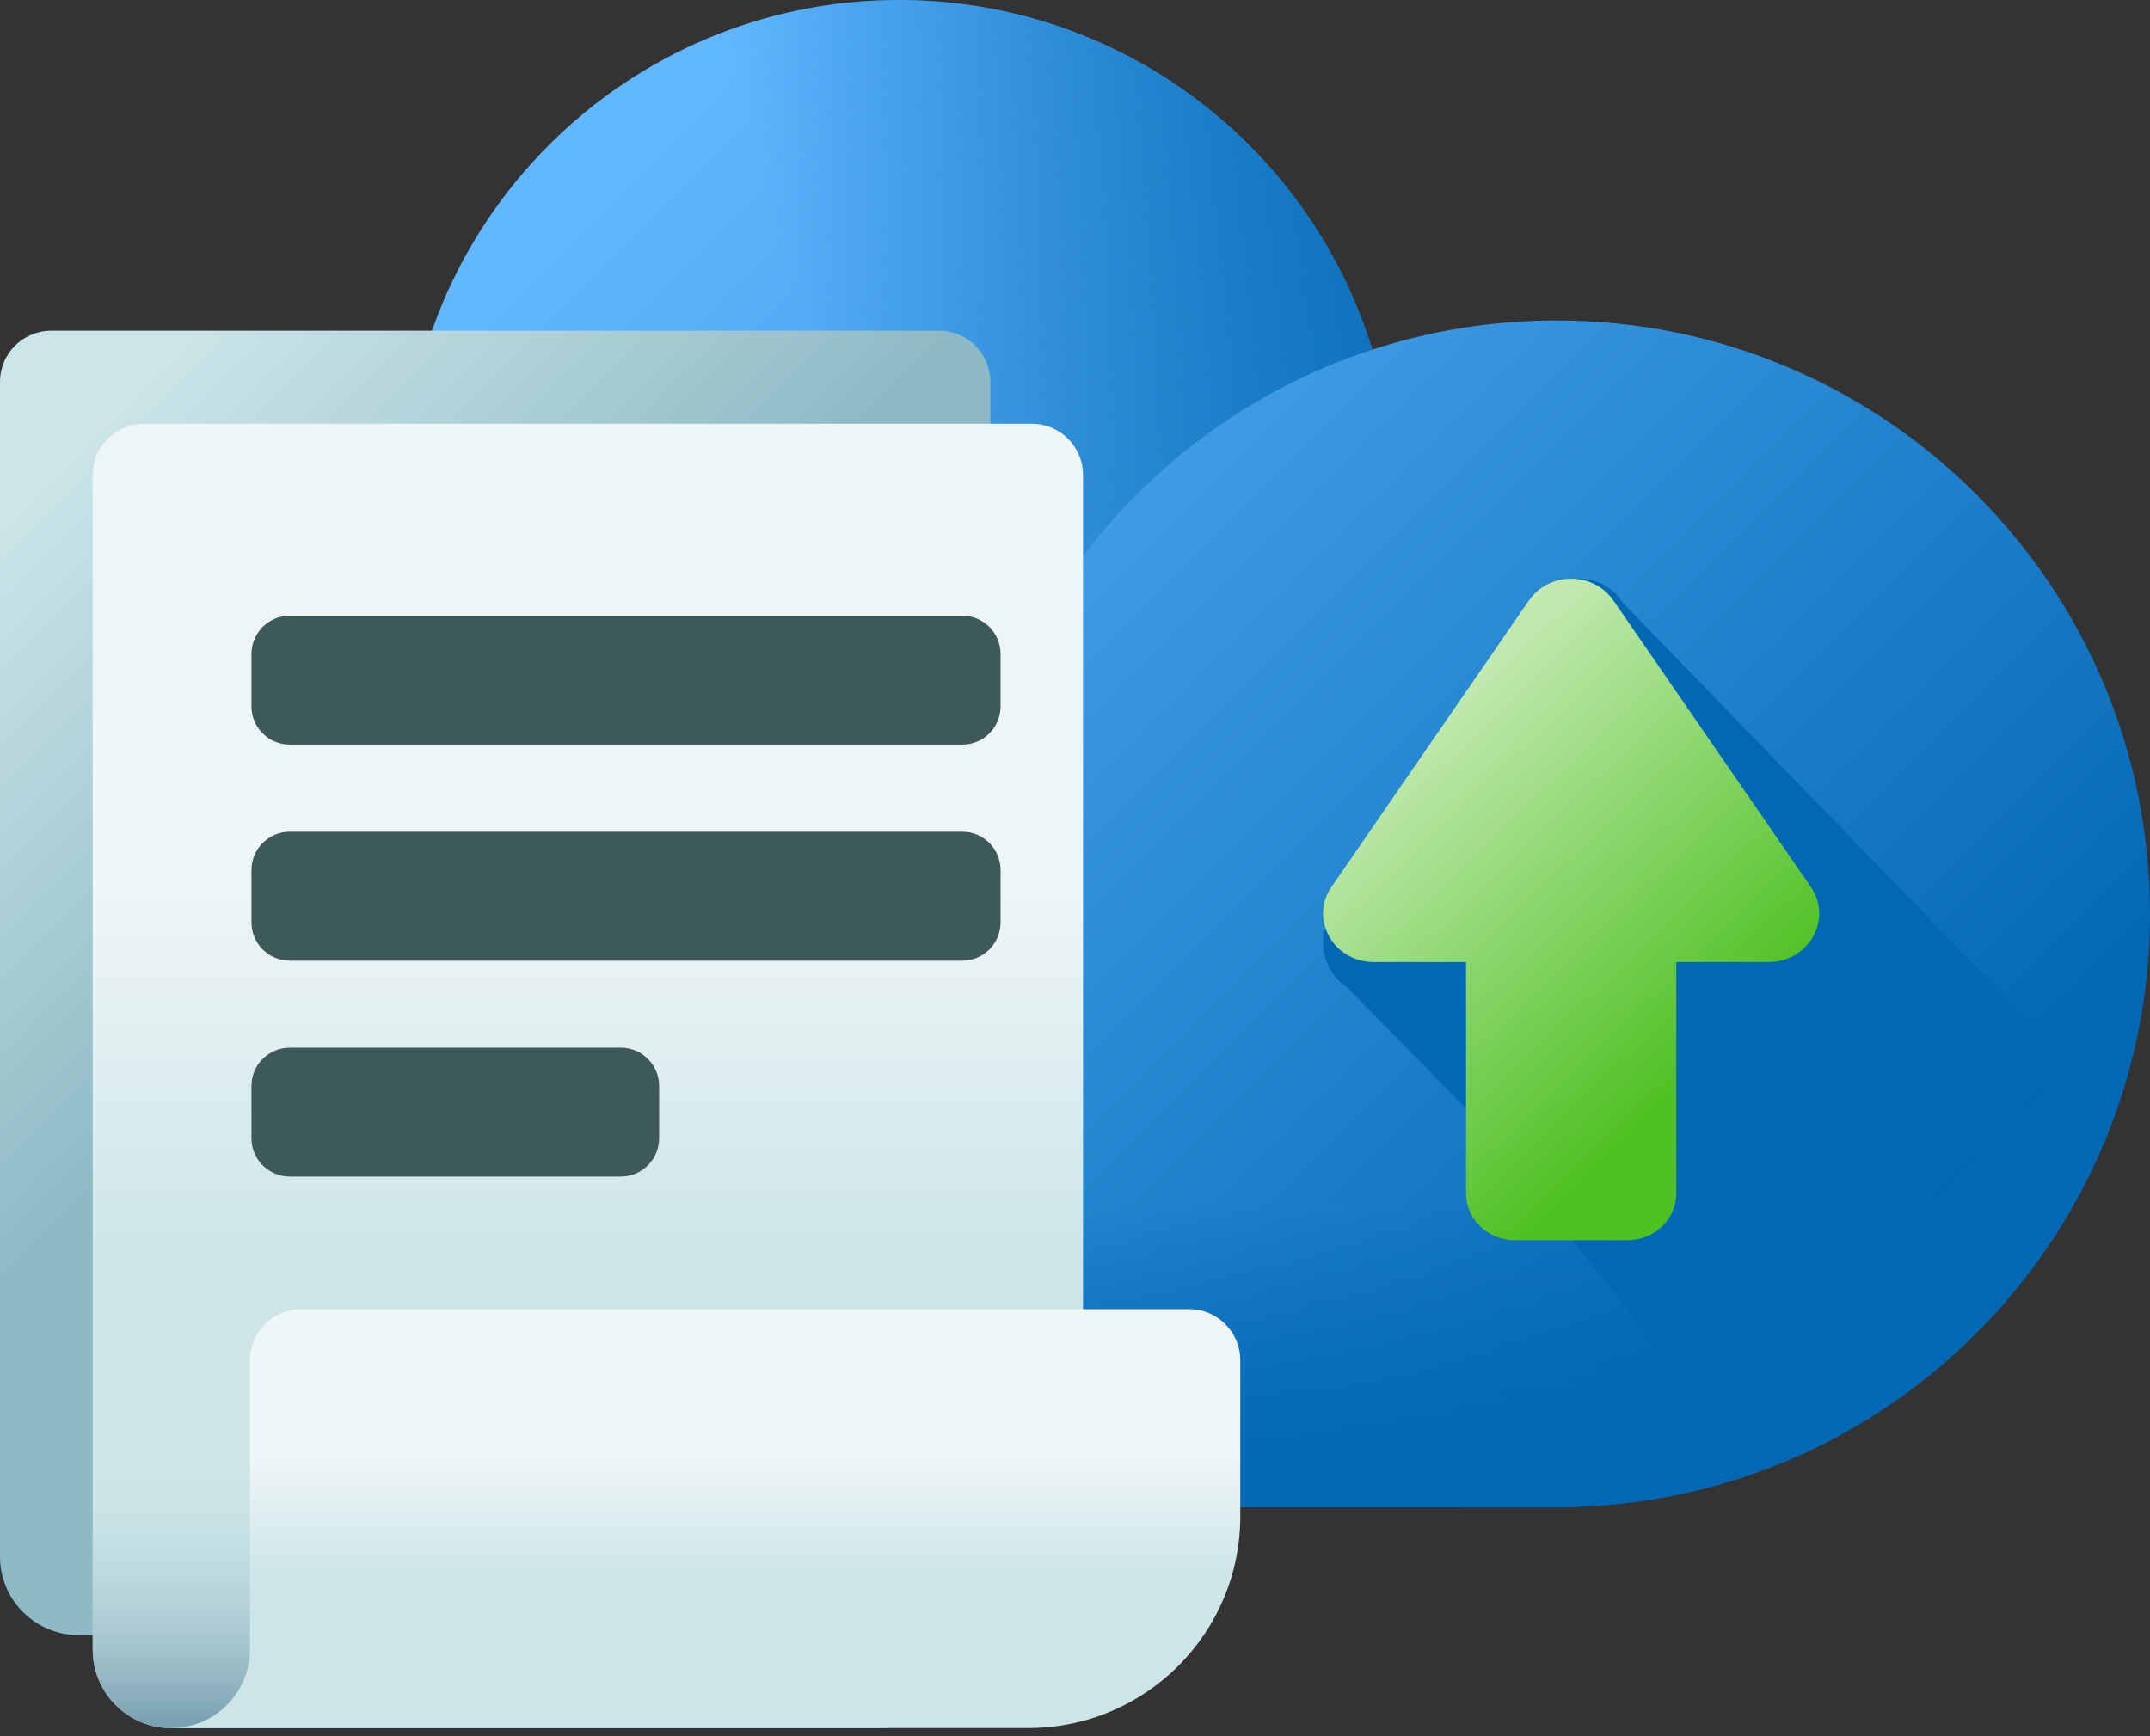 <svg width="26" height="21" viewBox="0 0 26 21" fill="none" xmlns="http://www.w3.org/2000/svg">
<rect x="0" y="0" width="26" height="21" fill="#333333" stroke="none"/>
<path d="M18.823 3.876C18.045 3.876 17.296 4 16.595 4.229C15.844 1.78 13.566 0 10.871 0C7.566 0 4.886 2.68 4.886 5.985C4.886 6.463 4.942 6.927 5.048 7.373C2.227 7.572 0 9.923 0 12.794C0 15.796 2.434 18.23 5.436 18.23H18.823C22.787 18.23 26 15.017 26 11.053C26 7.089 22.787 3.876 18.823 3.876Z" fill="url(#paint0_linear_1459_3014)"/>
<path d="M0.041 13.471C0.374 16.153 2.662 18.23 5.435 18.23H18.822C21.938 18.23 24.589 16.245 25.582 13.471H0.041Z" fill="url(#paint1_linear_1459_3014)"/>
<path d="M11.647 11.053C11.647 11.344 11.664 11.631 11.698 11.913C11.428 11.951 11.152 11.97 10.872 11.97C7.566 11.97 4.887 9.291 4.887 5.985C4.887 2.68 7.566 0 10.872 0C13.566 0 15.845 1.781 16.595 4.229C13.723 5.166 11.647 7.867 11.647 11.053Z" fill="url(#paint2_linear_1459_3014)"/>
<path d="M24 15.5C24.801 15.5 24.325 13.165 25 12.833L19.624 7.289L19.622 7.286C19.373 6.905 18.818 6.905 18.569 7.286L16.105 11.055C15.9 11.369 16.012 11.76 16.288 11.941L17.784 13.463L21 17.5L24 15.5Z" fill="url(#paint3_linear_1459_3014)"/>
<path d="M18.489 7.263L16.102 10.727C15.834 11.117 16.125 11.636 16.613 11.636H17.729V14.436C17.729 14.747 17.993 15 18.318 15H19.682C20.007 15 20.271 14.748 20.271 14.436V11.636H21.387C21.875 11.636 22.166 11.117 21.898 10.727L19.511 7.263C19.269 6.912 18.731 6.912 18.489 7.263Z" fill="url(#paint4_linear_1459_3014)"/>
<path d="M9.414 19.777H0.95C0.425 19.777 0 19.351 0 18.827V4.619C0 4.277 0.277 4 0.619 4H11.357C11.699 4 11.976 4.277 11.976 4.619V17.214C11.976 18.63 10.829 19.777 9.414 19.777Z" fill="url(#paint5_linear_1459_3014)"/>
<path d="M10.535 20.902H2.071C1.546 20.902 1.121 20.476 1.121 19.952V5.744C1.121 5.402 1.398 5.125 1.74 5.125H12.479C12.82 5.125 13.097 5.402 13.097 5.744V18.339C13.098 19.755 11.95 20.902 10.535 20.902Z" fill="url(#paint6_linear_1459_3014)"/>
<path d="M11.637 9.006H3.505C3.249 9.006 3.041 8.799 3.041 8.543V7.911C3.041 7.655 3.249 7.447 3.505 7.447H11.637C11.893 7.447 12.1 7.655 12.1 7.911V8.543C12.1 8.799 11.893 9.006 11.637 9.006Z" fill="#3E5959"/>
<path d="M11.637 11.62H3.505C3.249 11.62 3.041 11.412 3.041 11.156V10.524C3.041 10.268 3.249 10.06 3.505 10.06H11.637C11.893 10.06 12.1 10.268 12.1 10.524V11.156C12.1 11.412 11.893 11.62 11.637 11.62Z" fill="#3E5959"/>
<path d="M7.507 14.231H3.505C3.249 14.231 3.041 14.024 3.041 13.768V13.135C3.041 12.879 3.249 12.672 3.505 12.672H7.507C7.763 12.672 7.971 12.879 7.971 13.135V13.768C7.971 14.024 7.763 14.231 7.507 14.231Z" fill="#3E5959"/>
<path d="M1.121 16.488V19.953C1.121 20.477 1.546 20.903 2.071 20.903H10.535C11.95 20.903 13.098 19.756 13.098 18.34V16.488H1.121Z" fill="url(#paint7_linear_1459_3014)"/>
<path d="M3.022 16.453V19.951C3.022 20.476 2.597 20.901 2.072 20.901H12.437C13.852 20.901 14.999 19.754 14.999 18.339V16.453C14.999 16.111 14.722 15.834 14.38 15.834H3.641C3.299 15.834 3.022 16.111 3.022 16.453Z" fill="url(#paint8_linear_1459_3014)"/>
<defs>
<linearGradient id="paint0_linear_1459_3014" x1="5.545" y1="4.108" x2="19.627" y2="18.189" gradientUnits="userSpaceOnUse">
<stop stop-color="#60B7FF"/>
<stop offset="1" stop-color="#0268B4"/>
</linearGradient>
<linearGradient id="paint1_linear_1459_3014" x1="12.811" y1="14.558" x2="12.811" y2="17.852" gradientUnits="userSpaceOnUse">
<stop stop-color="#0268B4" stop-opacity="0"/>
<stop offset="1" stop-color="#0268B4"/>
</linearGradient>
<linearGradient id="paint2_linear_1459_3014" x1="10.389" y1="6.092" x2="18.432" y2="3.754" gradientUnits="userSpaceOnUse">
<stop stop-color="#0268B4" stop-opacity="0"/>
<stop offset="1" stop-color="#0268B4"/>
</linearGradient>
<linearGradient id="paint3_linear_1459_3014" x1="25.453" y1="17.282" x2="21.024" y2="12.896" gradientUnits="userSpaceOnUse">
<stop stop-color="#0268B4" stop-opacity="0"/>
<stop offset="1" stop-color="#0268B4"/>
</linearGradient>
<linearGradient id="paint4_linear_1459_3014" x1="16.788" y1="9.203" x2="20.452" y2="13.029" gradientUnits="userSpaceOnUse">
<stop stop-color="#C1E9AF"/>
<stop offset="1" stop-color="#4FC123"/>
</linearGradient>
<linearGradient id="paint5_linear_1459_3014" x1="0.279" y1="6.082" x2="4.865" y2="10.668" gradientUnits="userSpaceOnUse">
<stop stop-color="#CBE5E8"/>
<stop offset="1" stop-color="#8EBAC5"/>
</linearGradient>
<linearGradient id="paint6_linear_1459_3014" x1="7.109" y1="10.824" x2="7.109" y2="15.377" gradientUnits="userSpaceOnUse">
<stop stop-color="#EEF5F6"/>
<stop offset="1" stop-color="#CBE5E8"/>
</linearGradient>
<linearGradient id="paint7_linear_1459_3014" x1="7.109" y1="17.755" x2="7.109" y2="20.827" gradientUnits="userSpaceOnUse">
<stop stop-color="#CBE5E8" stop-opacity="0"/>
<stop offset="1" stop-color="#7CA1B1"/>
</linearGradient>
<linearGradient id="paint8_linear_1459_3014" x1="8.536" y1="17.664" x2="8.536" y2="19.126" gradientUnits="userSpaceOnUse">
<stop stop-color="#EEF5F6"/>
<stop offset="1" stop-color="#CBE5E8"/>
</linearGradient>
</defs>
</svg>
